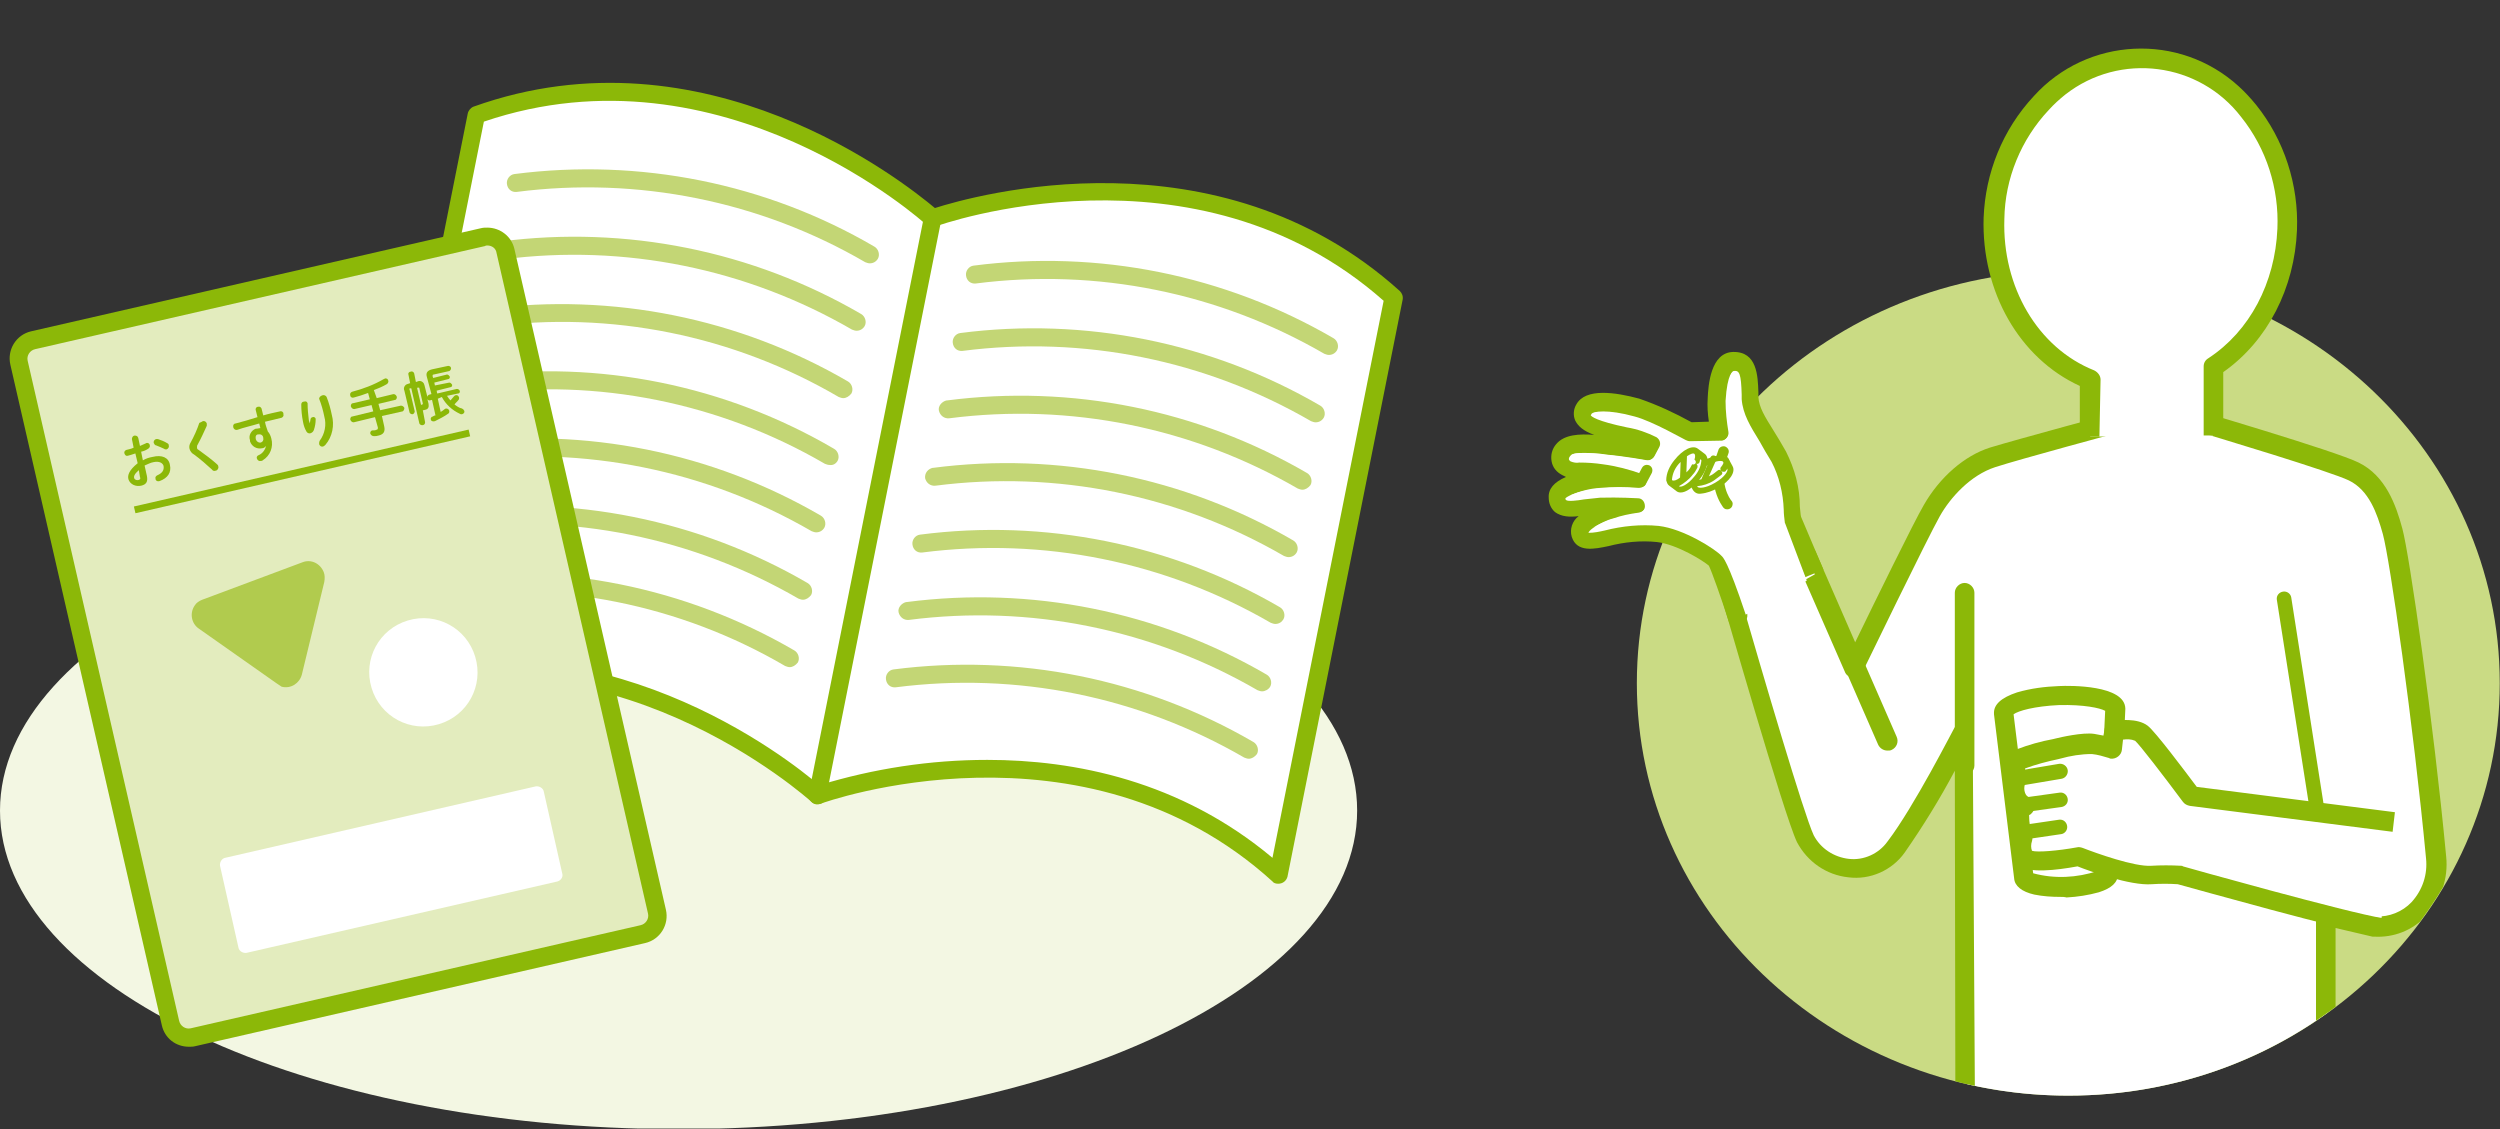 <?xml version="1.0" encoding="utf-8"?>
<!-- Generator: Adobe Illustrator 27.9.5, SVG Export Plug-In . SVG Version: 9.03 Build 54986)  -->
<svg version="1.1" id="レイヤー_1" xmlns="http://www.w3.org/2000/svg" xmlns:xlink="http://www.w3.org/1999/xlink" x="0px"
	 y="0px" width="434px" height="196px" viewBox="0 0 434 196" style="enable-background:new 0 0 434 196;" xml:space="preserve">
<rect x="0" y="0" width="434" height="196" fill="#333333" stroke="none"/>
<style type="text/css">
	.st0{clip-path:url(#SVGID_00000129923716420132214800000013625743248537364128_);}
	.st1{fill:#F3F7E3;}
	.st2{fill:#FFFFFF;}
	.st3{fill:#8CB808;}
	.st4{fill:none;}
	.st5{fill:#C3D675;}
	.st6{fill:#E3ECBE;}
	.st7{fill:#B1CB4E;}
	.st8{clip-path:url(#SVGID_00000168817393705333166500000012454734566212174779_);}
	.st9{fill:#CADB84;}
	.st10{clip-path:url(#SVGID_00000162337713687797498570000010807792104385852297_);}
</style>
<g id="グループ_29436" transform="translate(0 14.416)">
	<g>
		<defs>
			<rect id="SVGID_1_" y="-0.1" width="243.4" height="181.6"/>
		</defs>
		<clipPath id="SVGID_00000076561464275537680660000008289434706299130290_">
			<use xlink:href="#SVGID_1_"  style="overflow:visible;"/>
		</clipPath>
		<g id="グループ_29435" style="clip-path:url(#SVGID_00000076561464275537680660000008289434706299130290_);">
			<path id="パス_1274" class="st1" d="M235.6,126.3c0,30.5-52.7,55.3-117.8,55.3S0,156.8,0,126.3S52.7,71,117.8,71
				S235.6,95.7,235.6,126.3"/>
			<path id="パス_1275" class="st2" d="M221.9,137.5c-34-30.8-80-13.8-80-13.8s-36-33.3-79.2-17.9l20-100.2
				c43.2-15.4,79.2,17.9,79.2,17.9s46-16.9,80,13.8L221.9,137.5z"/>
			<path id="パス_1276" class="st3" d="M221.9,139c-0.4,0-0.8-0.1-1-0.4c-32.8-29.8-78-13.7-78.4-13.5c-0.5,0.2-1.2,0.1-1.6-0.3
				c-0.4-0.3-35.8-32.5-77.6-17.6c-0.8,0.3-1.7-0.1-2-0.9c-0.1-0.3-0.1-0.6-0.1-0.8l20-100.2c0.1-0.5,0.5-1,1-1.2
				c40.2-14.4,74.7,13.1,80.1,17.6c6.6-2.1,49-14.2,80.7,14.4c0.4,0.4,0.6,0.9,0.5,1.5l-20,100.2C223.3,138.5,222.7,139,221.9,139
				 M171.4,117.5c15.1,0,33.5,3.6,49.5,17l19.3-96.7c-32.8-29-77.3-13.1-77.8-12.9c-0.5,0.2-1.2,0.1-1.6-0.3
				c-0.3-0.3-35.4-32-76.8-17.9l-19.3,96.7c39.1-12.3,72.3,14,77.5,18.5C151.7,119,161.5,117.5,171.4,117.5"/>
			<line id="線_137" class="st4" x1="161.9" y1="23.4" x2="141.9" y2="123.7"/>
			<path id="パス_1277" class="st3" d="M141.9,125.2c-0.1,0-0.2,0-0.3,0c-0.8-0.2-1.4-1-1.2-1.8l20-100.2c0.2-0.8,1-1.4,1.8-1.2
				c0.8,0.2,1.4,1,1.2,1.8l-20,100.2C143.3,124.7,142.7,125.2,141.9,125.2"/>
			<path id="パス_1278" class="st5" d="M151,31.3c-0.3,0-0.5-0.1-0.8-0.2C132,20.5,110.7,16.2,89.7,18.9c-0.9,0.1-1.6-0.5-1.7-1.4
				c-0.1-0.8,0.5-1.6,1.3-1.7C111,13,133,17.4,151.8,28.4c0.7,0.4,1,1.4,0.6,2.1C152.1,31,151.6,31.3,151,31.3"/>
			<path id="パス_1279" class="st5" d="M148.7,43c-0.3,0-0.5-0.1-0.8-0.2c-18.3-10.6-39.5-14.9-60.5-12.2
				c-0.9,0.1-1.6-0.5-1.7-1.4c-0.1-0.8,0.5-1.6,1.3-1.7c21.6-2.8,43.6,1.6,62.5,12.6c0.7,0.4,1,1.4,0.6,2.1
				C149.8,42.7,149.3,43,148.7,43"/>
			<path id="パス_1280" class="st5" d="M146.4,54.7c-0.3,0-0.5-0.1-0.8-0.2C127.3,43.8,106,39.5,85.1,42.3
				c-0.9,0.1-1.6-0.5-1.7-1.4c-0.1-0.8,0.5-1.6,1.3-1.7c21.6-2.8,43.6,1.6,62.5,12.6c0.7,0.4,1,1.4,0.6,2.1
				C147.4,54.4,146.9,54.7,146.4,54.7"/>
			<path id="パス_1281" class="st5" d="M144,66.3c-0.3,0-0.5-0.1-0.8-0.2C125,55.5,103.7,51.2,82.8,54c-0.9,0.1-1.6-0.5-1.7-1.4
				c-0.1-0.8,0.5-1.6,1.3-1.7C104,48,126,52.5,144.8,63.5c0.7,0.4,1,1.4,0.6,2.1C145.1,66.1,144.6,66.4,144,66.3"/>
			<path id="パス_1282" class="st5" d="M141.7,78c-0.3,0-0.5-0.1-0.8-0.2c-18.3-10.6-39.5-14.9-60.5-12.2
				c-0.9,0.1-1.6-0.5-1.8-1.3c-0.1-0.9,0.5-1.6,1.3-1.8c0,0,0,0,0.1,0c21.6-2.8,43.6,1.6,62.5,12.6c0.7,0.4,1,1.4,0.6,2.1
				C142.8,77.7,142.3,78,141.7,78"/>
			<path id="パス_1283" class="st5" d="M139.4,89.7c-0.3,0-0.5-0.1-0.8-0.2c-18.3-10.6-39.5-14.9-60.5-12.2
				c-0.9,0.1-1.6-0.5-1.7-1.4c-0.1-0.8,0.5-1.6,1.3-1.7c21.6-2.8,43.6,1.6,62.5,12.6c0.7,0.4,1,1.4,0.6,2.1
				C140.4,89.4,139.9,89.7,139.4,89.7"/>
			<path id="パス_1284" class="st5" d="M137.1,101.4c-0.3,0-0.5-0.1-0.8-0.2C118,90.5,96.7,86.3,75.8,89c-0.9,0.1-1.6-0.5-1.7-1.4
				c-0.1-0.8,0.5-1.6,1.3-1.7c21.6-2.8,43.6,1.6,62.5,12.6c0.7,0.4,1,1.4,0.6,2.1C138.1,101.1,137.6,101.4,137.1,101.4"/>
			<path id="パス_1285" class="st5" d="M230.7,47.2c-0.3,0-0.5-0.1-0.8-0.2c-18.3-10.6-39.5-14.9-60.5-12.2
				c-0.9,0.1-1.6-0.5-1.7-1.4c-0.1-0.8,0.5-1.6,1.3-1.7c21.6-2.8,43.6,1.6,62.5,12.6c0.7,0.4,1,1.4,0.6,2.1
				C231.8,46.9,231.3,47.2,230.7,47.2"/>
			<path id="パス_1286" class="st5" d="M228.4,58.9c-0.3,0-0.5-0.1-0.8-0.2c-18.3-10.6-39.5-14.9-60.5-12.2
				c-0.9,0.1-1.6-0.5-1.7-1.4c-0.1-0.8,0.5-1.6,1.3-1.7c21.6-2.8,43.6,1.6,62.5,12.6c0.7,0.4,1,1.4,0.6,2.1
				C229.5,58.6,229,58.9,228.4,58.9"/>
			<path id="パス_1287" class="st5" d="M226.1,70.6c-0.3,0-0.5-0.1-0.8-0.2c-18.3-10.6-39.5-14.9-60.5-12.2
				c-0.9,0.1-1.6-0.5-1.8-1.3s0.5-1.6,1.3-1.8c0,0,0,0,0.1,0c21.6-2.8,43.6,1.6,62.5,12.6c0.7,0.4,1,1.4,0.6,2.1
				C227.1,70.3,226.6,70.6,226.1,70.6"/>
			<path id="パス_1288" class="st5" d="M223.7,82.3c-0.3,0-0.5-0.1-0.8-0.2c-18.3-10.6-39.5-14.9-60.5-12.2
				c-0.9,0.1-1.6-0.5-1.8-1.3c-0.1-0.9,0.5-1.6,1.3-1.8c0,0,0,0,0.1,0c21.6-2.8,43.6,1.6,62.5,12.6c0.7,0.4,1,1.4,0.6,2.1
				C224.8,82,224.3,82.3,223.7,82.3"/>
			<path id="パス_1289" class="st5" d="M221.4,93.9c-0.3,0-0.5-0.1-0.8-0.2c-18.3-10.6-39.5-14.9-60.5-12.2
				c-0.9,0.1-1.6-0.5-1.7-1.4c-0.1-0.8,0.5-1.6,1.3-1.7c21.6-2.8,43.6,1.6,62.5,12.6c0.7,0.4,1,1.4,0.6,2.1
				C222.5,93.6,222,93.9,221.4,93.9"/>
			<path id="パス_1290" class="st5" d="M219.1,105.6c-0.3,0-0.5-0.1-0.8-0.2c-18.3-10.6-39.5-14.9-60.5-12.2
				c-0.9,0.1-1.6-0.5-1.8-1.3s0.5-1.6,1.3-1.8c0,0,0,0,0.1,0c21.6-2.8,43.6,1.6,62.5,12.6c0.7,0.4,1,1.4,0.6,2.1
				C220.2,105.3,219.6,105.6,219.1,105.6"/>
			<path id="パス_1291" class="st5" d="M216.8,117.3c-0.3,0-0.5-0.1-0.8-0.2c-18.3-10.6-39.5-14.9-60.5-12.2
				c-0.9,0.1-1.6-0.5-1.7-1.4c-0.1-0.8,0.5-1.6,1.3-1.7c21.6-2.8,43.6,1.6,62.5,12.6c0.7,0.4,1,1.4,0.6,2.1
				C217.8,117,217.3,117.3,216.8,117.3"/>
			<path id="パス_1292" class="st6" d="M32.8,165.7c-1.5,0-2.8-1-3.2-2.5L3.3,48.5c-0.4-1.7,0.7-3.5,2.4-3.9l78.1-17.9
				c1.7-0.4,3.5,0.7,3.9,2.4c0,0,0,0,0,0L114,143.9c0.4,1.7-0.7,3.5-2.4,3.9l-78.1,17.9C33.2,165.7,33,165.7,32.8,165.7"/>
			<path id="パス_1293" class="st3" d="M84.6,28.2c0.8,0,1.5,0.5,1.6,1.3l26.3,114.7c0.2,0.9-0.4,1.8-1.3,2c0,0,0,0,0,0
				l-78.1,17.9c-0.9,0.2-1.8-0.4-2-1.3L4.8,48.2c-0.2-0.9,0.4-1.8,1.3-2c0,0,0,0,0,0l78.1-17.9C84.3,28.2,84.5,28.2,84.6,28.2
				 M84.6,25.1c-0.4,0-0.7,0-1.1,0.1L5.4,43.1c-2.6,0.6-4.2,3.2-3.6,5.8l26.3,114.7c0.5,2.2,2.4,3.7,4.7,3.7c0.4,0,0.7,0,1.1-0.1
				l78.1-17.9c2.6-0.6,4.2-3.2,3.6-5.8L89.3,28.8C88.8,26.6,86.8,25.1,84.6,25.1"/>
			<path id="パス_1294" class="st2" d="M96.8,138.6L42.8,151c-0.6,0.1-1.3-0.3-1.4-0.9l-3.2-14.2c-0.1-0.6,0.3-1.3,0.9-1.4
				L93,122.1c0.6-0.1,1.3,0.3,1.4,0.9c0,0,0,0,0,0l3.2,14.2C97.8,137.8,97.4,138.4,96.8,138.6C96.8,138.6,96.8,138.6,96.8,138.6"/>
			<path id="パス_1295" class="st3" d="M24.8,65.5c0.5-0.3,1.1-0.5,1.7-0.6c1.6-0.4,2.8,0.1,3,1.4c0.3,1.3-0.4,2.3-1.8,2.8
				c-0.3,0.1-0.6,0-0.7-0.3c0,0,0-0.1,0-0.1c-0.1-0.3,0.1-0.5,0.3-0.6c0.9-0.4,1.2-0.9,1.1-1.6c-0.1-0.5-0.7-0.9-1.7-0.7
				c-0.6,0.1-1.1,0.4-1.6,0.6l0.4,1.8c0.2,1-0.1,1.5-1,1.7c-0.9,0.2-1.9-0.2-2.2-1.1c-0.2-0.7,0.1-1.6,1.6-2.8l-0.4-1.7
				c-0.5,0.2-1,0.3-1.3,0.4c-0.3,0.1-0.5-0.1-0.6-0.4c0,0,0,0,0,0c-0.1-0.3,0.1-0.5,0.3-0.6c0,0,0,0,0,0c0.4-0.1,0.9-0.2,1.3-0.4
				l-0.3-1.5c0-0.3,0.2-0.6,0.5-0.6c0.3,0,0.5,0.1,0.6,0.4l0.3,1.4c0.3-0.1,0.6-0.3,0.9-0.4c0.1,0,0.1-0.1,0.2-0.1
				c0.3-0.1,0.6,0.1,0.6,0.4c0,0,0,0,0,0c0.1,0.2-0.1,0.5-0.3,0.6c-0.3,0.2-0.7,0.4-1.2,0.5L24.8,65.5z M24.1,67.2
				c-0.8,0.7-0.9,1.1-0.8,1.4c0.1,0.3,0.5,0.4,0.8,0.3c0.3-0.1,0.3-0.3,0.2-0.5L24.1,67.2z M29,62.5c0.2,0.1,0.3,0.2,0.3,0.4
				c0.1,0.3-0.1,0.6-0.4,0.7c-0.2,0-0.3,0-0.4-0.1c-0.4-0.2-0.9-0.4-1.4-0.6c-0.2,0-0.3-0.2-0.4-0.4c-0.1-0.3,0.1-0.6,0.4-0.7
				c0.1,0,0.2,0,0.3,0C28,62,28.5,62.2,29,62.5"/>
			<path id="パス_1296" class="st3" d="M35.2,58.7c0.3-0.1,0.6,0.1,0.7,0.4c0,0.1,0,0.3,0,0.4c-0.5,1.1-1,2.2-1.6,3.3
				c-0.1,0.1-0.1,0.3-0.1,0.5c0,0.2,0.1,0.3,0.3,0.4c1.1,0.8,2.2,1.6,3.2,2.5c0.1,0.1,0.2,0.2,0.2,0.4c0.1,0.3-0.2,0.7-0.5,0.7
				c-0.2,0.1-0.5,0-0.6-0.2c-1-0.9-2-1.8-3.1-2.6c-0.4-0.2-0.7-0.6-0.8-1c-0.1-0.4,0-0.8,0.2-1.1c0.6-1.1,1.1-2.2,1.5-3.4
				C34.9,58.9,35,58.8,35.2,58.7"/>
			<path id="パス_1297" class="st3" d="M46.2,63c-0.2,0.2-0.4,0.4-0.7,0.4c-0.9,0.2-1.8-0.3-2.1-1.2c0-0.1,0-0.1,0-0.2
				c-0.3-0.8,0.2-1.7,1-2c0.1,0,0.1,0,0.2,0c0.2,0,0.4-0.1,0.6-0.1c-0.1-0.3-0.1-0.5-0.2-0.8c-1.3,0.4-2.7,0.7-3.8,1.1
				c-0.3,0.1-0.6-0.1-0.7-0.4c0,0,0,0,0-0.1c-0.1-0.3,0.1-0.6,0.4-0.6c0,0,0,0,0,0c1.2-0.3,2.5-0.7,3.8-1.1
				c-0.1-0.4-0.2-0.8-0.3-1.2c-0.1-0.3,0.1-0.6,0.4-0.6c0,0,0,0,0,0c0.3-0.1,0.5,0.1,0.6,0.3c0,0,0,0,0,0c0.1,0.4,0.2,0.8,0.3,1.2
				c1-0.3,2-0.5,2.9-0.7c0.3-0.1,0.6,0.1,0.6,0.4c0,0,0,0,0,0.1c0.1,0.3-0.1,0.5-0.3,0.6c0,0,0,0,0,0c-0.9,0.2-1.9,0.5-2.9,0.7
				c0.1,0.6,0.3,1.1,0.5,1.7c0.3,0.3,0.5,0.8,0.6,1.2c0.4,1.5-0.2,3-1.5,3.8c-0.1,0.1-0.2,0.1-0.3,0.1c-0.3,0.1-0.6-0.1-0.7-0.4
				c-0.1-0.2,0-0.5,0.3-0.6C45.6,64.3,46,63.7,46.2,63L46.2,63z M44.4,61.8c0.1,0.4,0.5,0.7,0.9,0.6c0.3-0.1,0.5-0.4,0.4-0.8
				c0-0.4-0.4-0.7-0.8-0.6c0,0,0,0-0.1,0C44.5,61,44.3,61.3,44.4,61.8"/>
			<path id="パス_1298" class="st3" d="M53.8,59.1c0-0.3,0.1-0.5,0.1-0.7c0-0.2,0.2-0.4,0.4-0.4c0.2-0.1,0.5,0.1,0.5,0.3
				c0,0,0,0,0,0c0,0,0,0.1,0,0.1c0,0.6-0.1,1.2-0.3,1.8c-0.1,0.3-0.3,0.5-0.6,0.6c-0.3,0.1-0.6-0.1-0.7-0.3
				c-0.3-0.5-0.5-1.1-0.6-1.7c-0.2-1-0.3-2-0.3-3c0-0.3,0.2-0.5,0.5-0.5c0.3-0.1,0.5,0,0.6,0.3c0,0,0,0,0,0c0,0,0,0.1,0,0.1
				c0,0.9,0.1,1.8,0.2,2.7C53.6,58.6,53.7,58.8,53.8,59.1L53.8,59.1z M56,54.2c0.3-0.1,0.6,0.1,0.7,0.3c0.4,1,0.7,2.1,0.9,3.1
				c0.5,1.8,0.1,3.8-1.1,5.2c-0.1,0.1-0.2,0.2-0.4,0.3c-0.3,0.1-0.6-0.1-0.7-0.4c0-0.2,0-0.4,0.1-0.6c0.9-1.2,1.2-2.8,0.8-4.2
				c-0.2-1-0.5-2.1-0.9-3.1C55.4,54.6,55.6,54.3,56,54.2C55.9,54.2,55.9,54.2,56,54.2"/>
			<path id="パス_1299" class="st3" d="M65.4,54.7l2.9-0.7c0.3,0,0.5,0.2,0.6,0.5c0,0.2-0.1,0.5-0.3,0.5l-2.9,0.7l0.3,1.1l3.6-0.8
				c0.3,0,0.5,0.2,0.6,0.4c0,0.2-0.1,0.5-0.3,0.6l-3.6,0.8l0.4,1.8c0.2,0.9-0.1,1.4-1,1.6c-0.3,0.1-0.5,0.1-0.8,0.1
				c-0.3,0-0.5-0.2-0.6-0.4c-0.1-0.3,0.1-0.6,0.4-0.6c0,0,0.1,0,0.1,0c0.2,0,0.4,0,0.5-0.1c0.2,0,0.3-0.1,0.3-0.3c0,0,0-0.1,0-0.1
				L65.1,58l-3.7,0.9c-0.3,0-0.5-0.2-0.6-0.5c0-0.2,0.1-0.5,0.3-0.5l3.7-0.9l-0.3-1.1l-3,0.7c-0.3,0-0.5-0.2-0.6-0.5
				c0-0.2,0.1-0.5,0.3-0.5l3-0.7l-0.3-1.1c-0.8,0.3-1.7,0.6-2.5,0.8c-0.3,0.1-0.6-0.1-0.6-0.4c0,0,0,0,0,0c-0.1-0.3,0.1-0.5,0.3-0.6
				c0,0,0,0,0,0c1.9-0.5,3.8-1.2,5.5-2.2c0,0,0.1,0,0.2-0.1c0.3-0.1,0.6,0.1,0.6,0.4c0,0,0,0,0,0c0.1,0.2-0.1,0.5-0.3,0.6
				c-0.7,0.4-1.4,0.7-2.2,1L65.4,54.7z"/>
			<path id="パス_1300" class="st3" d="M73.8,58.9c0,0.3-0.2,0.5-0.5,0.5c-0.2,0-0.4-0.1-0.5-0.3l-1.4-6.1l-0.2,0
				c-0.1,0-0.2,0.1-0.1,0.2L72,57c0,0.2-0.2,0.5-0.4,0.5c-0.2,0-0.4-0.1-0.5-0.3l-0.9-3.8c-0.2-0.4,0-0.9,0.4-1.1
				c0.1,0,0.2-0.1,0.3-0.1l0.3-0.1l-0.3-1.5c-0.1-0.3,0.2-0.5,0.4-0.5c0.2-0.1,0.5,0,0.6,0.3c0,0,0,0,0,0l0.3,1.5l0.3-0.1
				c0.4-0.2,0.9,0,1.1,0.4c0,0.1,0.1,0.2,0.1,0.3l0.5,2c0-0.2,0.1-0.3,0.3-0.4l0.4-0.1L74.1,51c-0.2-0.7,0.1-1.1,0.9-1.3l2.8-0.6
				c0.3,0,0.5,0.2,0.5,0.4c0,0.2-0.1,0.4-0.3,0.5l-2.7,0.6c-0.2,0-0.2,0.1-0.2,0.3l0.1,0.3l2.4-0.6c0.2,0,0.4,0.2,0.5,0.4
				c0,0.2-0.1,0.4-0.3,0.4L75.4,52l0.1,0.5L78,52c0.2,0,0.4,0.2,0.5,0.4c0,0.2-0.1,0.4-0.3,0.4l-2.4,0.6l0.1,0.5l3.4-0.8
				c0.2,0,0.4,0.1,0.5,0.3c0,0,0,0,0,0c0.1,0.2,0,0.5-0.3,0.5c0,0,0,0,0,0l-1.9,0.4c0.2,0.3,0.4,0.6,0.6,0.8
				c0.2-0.2,0.4-0.5,0.6-0.7c0.1-0.1,0.2-0.2,0.3-0.2c0.3-0.1,0.5,0.1,0.6,0.4c0,0.2,0,0.3-0.1,0.4c-0.2,0.3-0.5,0.5-0.7,0.8
				c0.4,0.3,0.8,0.6,1.3,0.7c0.2,0.1,0.3,0.2,0.4,0.4c0.1,0.3-0.1,0.5-0.4,0.6c-0.1,0-0.3,0-0.4-0.1c-1.3-0.6-2.4-1.6-3.1-2.9
				L76,54.8l0.5,2.3c0.3-0.2,0.5-0.3,0.7-0.5c0.1,0,0.1-0.1,0.2-0.1c0.3,0,0.5,0.1,0.6,0.4c0,0.2,0,0.4-0.2,0.5
				c-0.7,0.5-1.5,0.9-2.3,1.3c-0.3,0.1-0.6,0-0.7-0.2c0,0,0-0.1,0-0.1c-0.1-0.2,0.1-0.5,0.3-0.5c0.2-0.1,0.3-0.2,0.5-0.2L75,55
				l-0.4,0.1c-0.2,0-0.3-0.1-0.4-0.2l0.2,0.8c0.1,0.6-0.1,0.9-0.5,1c-0.1,0-0.3,0.1-0.4,0.1c0,0-0.1,0-0.1,0L73.8,58.9z M73.1,55.9
				c0,0,0.1,0,0.1-0.1c0,0,0.1,0,0.1,0c0.1,0,0.1-0.1,0.1-0.2L72.8,53c0-0.1-0.1-0.2-0.2-0.1l-0.2,0L73.1,55.9z"/>
			
				<rect id="長方形_74522" x="22.6" y="66.8" transform="matrix(0.975 -0.224 0.224 0.975 -13.755 13.443)" class="st3" width="59.6" height="1.2"/>
			<path id="パス_1301" class="st2" d="M64.5,105c-1.5-5,1.3-10.2,6.3-11.7c5-1.5,10.2,1.3,11.7,6.3c1.5,5-1.3,10.2-6.3,11.7
				C71.2,112.8,66,110,64.5,105C64.5,105,64.5,105,64.5,105"/>
			<path id="パス_1302" class="st7" d="M48,104.2l-13.5-9.5c-1.3-0.9-1.6-2.7-0.7-4c0.3-0.5,0.8-0.8,1.3-1l17.4-6.5
				c1.5-0.6,3.1,0.2,3.7,1.7c0.2,0.5,0.2,1.1,0.1,1.7l-3.9,16.1c-0.4,1.5-1.9,2.5-3.5,2.1C48.6,104.6,48.3,104.4,48,104.2"/>
		</g>
	</g>
</g>
<g id="グループ_29441" transform="translate(260.657)">
	<g id="グループ_29438">
		<g>
			<defs>
				<rect id="SVGID_00000031199967554969125440000004258334805983158158_" x="-0.4" width="173.8" height="196"/>
			</defs>
			<clipPath id="SVGID_00000077285128855812982230000013877865343488099221_">
				<use xlink:href="#SVGID_00000031199967554969125440000004258334805983158158_"  style="overflow:visible;"/>
			</clipPath>
			<g id="グループ_29437" style="clip-path:url(#SVGID_00000077285128855812982230000013877865343488099221_);">
				<path id="パス_1303" class="st9" d="M173.3,118.6c0,39.6-33.5,71.6-74.9,71.6s-74.9-32.1-74.9-71.6s33.5-71.6,74.9-71.6
					S173.3,79,173.3,118.6"/>
			</g>
		</g>
	</g>
	<g id="グループ_29440">
		<g>
			<defs>
				<path id="SVGID_00000059282008452098740340000002096715480102188219_" d="M73.8,0v36.7L-0.4,53.8v40.5l26.7,45.1l0.5,0
					c9.3,29.4,37.9,50.8,71.6,50.8c37.8,0,69-26.8,74.1-61.6l0.7-0.1V0H73.8z"/>
			</defs>
			<clipPath id="SVGID_00000121994880977866802530000000602620516300356495_">
				<use xlink:href="#SVGID_00000059282008452098740340000002096715480102188219_"  style="overflow:visible;"/>
			</clipPath>
			<g id="グループ_29439" style="clip-path:url(#SVGID_00000121994880977866802530000000602620516300356495_);">
				<path id="パス_1304" class="st2" d="M108.7,72.8c0,0-18.8,5.1-23.4,6.5c-4.6,1.5-8.4,5.4-10.6,9.2
					c-2.2,3.8-13.5,27.1-13.5,27.1L53,96.5l-13.3,6.1c0,0,11,38.2,13.2,43c2.2,4.8,10.7,8,15.8,1.4c4.8-6.2,11.8-20,11.8-20
					l0.2,67.4h62.7v-35.6l8.5,2.1c6.6,0.3,11.3-5.5,10.7-12c-2.2-23.7-6.4-52.4-7.5-56.6c-1.1-4.2-2.8-8.4-6.7-10.4
					s-30.3-9.7-30.3-9.7L108.7,72.8z"/>
				<path id="パス_1305" class="st3" d="M143.2,196H80.5c-0.9,0-1.7-0.8-1.7-1.7l-0.1-60.5c-2.6,4.9-5.5,9.6-8.7,14.2
					c-2.2,3.1-6,4.8-9.8,4.3c-3.8-0.4-7.1-2.7-8.9-6.1C49,141.4,38.5,104.6,38,103c-0.2-0.8,0.2-1.7,0.9-2l13.3-6.1
					c0.9-0.4,1.9,0,2.3,0.8c0,0,0,0,0,0l6.9,15.8c3.2-6.6,10.2-20.9,11.9-23.8c2.8-4.9,7.1-8.6,11.5-10c4.6-1.4,22.7-6.3,23.5-6.5
					c0.1,0,0.2,0,0.3-0.1l9-0.7c0.2,0,0.4,0,0.6,0.1c1.1,0.3,26.6,7.8,30.6,9.8c4.7,2.3,6.5,7.4,7.6,11.5c1.2,4.4,5.4,33.5,7.6,56.9
					c0.4,3.8-0.9,7.5-3.5,10.3c-2.3,2.5-5.6,3.8-9,3.6c-0.1,0-0.2,0-0.3,0l-6.4-1.5v33.4C144.9,195.2,144.1,196,143.2,196
					 M82.2,192.6h59.2v-33.8c0-0.9,0.8-1.7,1.7-1.7c0.1,0,0.3,0,0.4,0l8.3,2c2.3,0.1,4.6-0.8,6.2-2.5c1.9-2.1,2.8-4.8,2.5-7.6
					c-2.2-23.3-6.3-52-7.5-56.3c-1-3.6-2.4-7.6-5.9-9.3c-3.1-1.5-22.2-7.3-29.7-9.5l-8.5,0.7c-1.8,0.5-18.9,5.1-23.2,6.5
					c-4.3,1.4-7.8,5.3-9.6,8.5c-2.1,3.7-13.3,26.8-13.4,27c-0.3,0.6-0.9,1-1.6,1c-0.7,0-1.3-0.4-1.5-1l-7.7-17.6l-10.4,4.7
					c3.9,13.5,11,37.7,12.7,41.3c1.2,2.3,3.5,3.8,6.1,4.1c2.6,0.3,5.2-0.9,6.7-3c4.6-6,11.5-19.6,11.6-19.7c0.4-0.8,1.5-1.2,2.3-0.8
					c0.6,0.3,0.9,0.9,0.9,1.5L82.2,192.6z"/>
				<path id="パス_1306" class="st2" d="M106.5,123c-0.1-1.4-4.4-2.5-9.8-2.2c-5.3,0.2-9.6,1.5-9.6,3l3.5,28.5
					c0,1.1,3.3,1.8,7.3,1.7c4-0.2,7.2-1.2,7.2-2.3l0,0L106.5,123z"/>
				<path id="パス_1307" class="st3" d="M97,155.7c-1.5,0-3-0.1-4.5-0.4c-2.2-0.5-3.4-1.5-3.5-2.8L85.5,124c0,0,0-0.1,0-0.1
					c-0.1-1.6,1.3-2.8,4-3.7c2.4-0.7,4.8-1,7.3-1.1c1.9-0.1,11.4-0.2,11.5,3.9c0,0,0,0.1,0,0.1l-1.3,28.7c0,1.4-1.1,2.4-3.3,3.1
					c-1.8,0.5-3.7,0.8-5.6,0.9C97.7,155.7,97.4,155.7,97,155.7 M92.3,151.6c3.7,1,7.6,0.8,11.2-0.4l1.3-27.8c-0.9-0.5-3.7-1.1-8-1
					c-4.3,0.2-7.1,1-7.9,1.6L92.3,151.6z"/>
				<path id="パス_1308" class="st2" d="M154.8,142.6l-35.1-4.5c0,0-7.3-9.8-8.6-10.9s-4.7-0.5-4.7-0.5l-0.4,3.1
					c-1.1-0.3-2.2-0.6-3.3-0.8c-2.1,0-4.1,0.2-6.1,0.8c-2.2,0.5-4.4,1.1-6.5,1.8c-1.5,0.7-0.6,3-0.6,3c-0.4,0.7-0.6,1.6-0.4,2.5
					c0.1,1.1,0.8,2.1,1.8,2.6c0,0-0.6-0.4-0.9,1.3c0,1.4,0.2,2.8,0.6,4.2c0,0-0.9,2.5,0.5,3.7c1.4,1.2,9.1-0.3,9.1-0.3
					s8.8,3.5,12.6,3.2c1.6-0.1,3.3-0.1,4.9,0c0,0,28.8,8.2,34.9,9"/>
				<path id="パス_1309" class="st3" d="M152.3,162.5c-6-0.9-32.3-8.3-34.9-9c-1.5-0.1-3-0.1-4.5,0c-3.7,0.3-10.9-2.3-12.9-3.1
					c-3.8,0.7-8.4,1.2-10-0.1c-1.9-1.5-1.5-4-1.2-5.1c-0.4-1.4-0.6-2.9-0.5-4.4c0-0.3,0.1-0.5,0.2-0.8c-0.7-0.8-1-1.8-1.1-2.8
					c-0.1-0.9,0-1.8,0.3-2.7c-0.4-1.7,0-3.6,1.7-4.4c2.1-0.8,4.2-1.4,6.4-1.8l0.4-0.1c0.8-0.2,4.7-1.1,6.7-0.8
					c0.5,0.1,1.1,0.2,1.6,0.3l0.2-1.1c0.1-0.7,0.7-1.3,1.4-1.4c1-0.2,4.3-0.6,6.1,0.8c1.3,1,6.4,7.8,8.5,10.6l34.4,4.4l-0.4,3.4
					l-35.2-4.5c-0.5-0.1-0.9-0.3-1.2-0.7c-3.5-4.7-7.5-9.9-8.3-10.6c-0.7-0.3-1.4-0.3-2.1-0.2l-0.2,1.8c-0.1,0.9-1,1.6-1.9,1.5
					c-0.1,0-0.2,0-0.3-0.1c-1-0.3-2-0.6-3-0.7c-1.9,0-3.7,0.3-5.5,0.8l-0.4,0.1c-1.9,0.4-3.8,0.9-5.7,1.6c0,0.3,0.1,0.6,0.2,0.9
					c0.2,0.5,0.1,1.1-0.2,1.6c-0.1,0.5-0.2,0.9-0.1,1.4c0.1,0.5,0.3,0.9,0.8,1.1c0.1,0.1,0.2,0.1,0.3,0.2c0.8,0.6,0.9,1.6,0.3,2.4
					c-0.2,0.2-0.3,0.4-0.6,0.5c0,0,0,0.1,0,0.1c0,1.2,0.2,2.3,0.5,3.4c0.1,0.3,0.1,0.7,0,1c-0.2,0.6-0.2,1.2,0,1.7
					c0.9,0.3,4.5,0,7.8-0.6c0.3-0.1,0.7,0,1,0.1c2.3,0.9,9,3.3,11.9,3.1c1.7-0.1,3.4-0.1,5.2,0c0.1,0,0.2,0,0.3,0.1
					c0.3,0.1,28.8,8.1,34.7,9L152.3,162.5z M90.7,135.8L90.7,135.8L90.7,135.8 M90.7,135.8L90.7,135.8L90.7,135.8 M90.7,135.8
					L90.7,135.8L90.7,135.8 M90.7,135.8L90.7,135.8L90.7,135.8 M90.7,135.8L90.7,135.8z M90.7,135.8L90.7,135.8"/>
				<path id="パス_1310" class="st3" d="M88.7,136.6c-0.7,0-1.3-0.6-1.3-1.3c0-0.6,0.5-1.2,1.1-1.3l8.3-1.4
					c0.7-0.1,1.4,0.4,1.5,1.1c0.1,0.7-0.4,1.4-1.1,1.5l-8.3,1.4C88.8,136.6,88.8,136.6,88.7,136.6"/>
				<path id="パス_1311" class="st3" d="M89.9,141.2c-0.7,0-1.3-0.6-1.3-1.3c0-0.6,0.5-1.2,1.1-1.3l7.2-1c0.7-0.1,1.3,0.4,1.4,1.1
					c0.1,0.7-0.4,1.3-1.1,1.4l-7.2,1C90,141.2,90,141.2,89.9,141.2"/>
				<path id="パス_1312" class="st3" d="M90.2,145.9c-0.7,0-1.3-0.6-1.3-1.3c0-0.6,0.5-1.2,1.1-1.3l6.8-1c0.7-0.1,1.3,0.4,1.4,1.1
					c0.1,0.7-0.4,1.3-1,1.4l-6.8,1C90.4,145.8,90.3,145.9,90.2,145.9"/>
				<path id="パス_1313" class="st2" d="M123.5,75.6V63.6c7.3-4.8,12.4-13.6,12.8-23.8C136.9,24,126,10.7,112,10.2
					S86,22.1,85.5,37.9c-0.5,12.8,6.5,23.9,16.7,28v9.9"/>
				<path id="パス_1314" class="st3" d="M103.8,75.8h-3.4V67c-10.5-4.8-17.1-16.4-16.7-29.2C84,30,87,22.5,92.4,16.7
					C101.7,6.4,117.7,5.6,128,15c1.1,1,2.1,2.1,3,3.2c4.9,6.1,7.4,13.9,7.1,21.7c-0.4,10.1-5.1,19.3-12.8,24.7v11h-3.4V63.6
					c0-0.6,0.3-1.1,0.8-1.4c7.2-4.7,11.6-13.1,12-22.5c0.3-7-1.9-13.9-6.3-19.4c-7.3-9.5-21-11.3-30.5-3.9c-1,0.8-2,1.7-2.9,2.7
					c-4.8,5.1-7.6,11.9-7.7,18.9c-0.4,11.8,5.8,22.4,15.6,26.3c0.6,0.3,1.1,0.9,1.1,1.6L103.8,75.8z"/>
				<line id="線_138" class="st4" x1="141.6" y1="140.3" x2="135.8" y2="103.9"/>
				<path id="パス_1315" class="st3" d="M141.6,141.6c-0.6,0-1.2-0.5-1.3-1.1l-5.7-36.4c-0.1-0.7,0.4-1.3,1.1-1.4
					c0.7-0.1,1.3,0.4,1.4,1l5.7,36.4c0.1,0.7-0.4,1.4-1.1,1.5C141.7,141.6,141.6,141.6,141.6,141.6"/>
				<line id="線_139" class="st4" x1="80.4" y1="132.9" x2="80.4" y2="102.9"/>
				<path id="パス_1316" class="st3" d="M80.4,134.6c-0.9,0-1.7-0.8-1.7-1.7v-30c0-0.9,0.8-1.7,1.7-1.7s1.7,0.8,1.7,1.7v30
					C82.1,133.8,81.3,134.6,80.4,134.6"/>
				<line id="線_140" class="st4" x1="61.1" y1="115.1" x2="67" y2="128.6"/>
				<path id="パス_1317" class="st3" d="M67,130.3c-0.7,0-1.3-0.4-1.6-1l-5.9-13.5c-0.4-0.9,0-1.9,0.9-2.3c0.9-0.4,1.9,0,2.3,0.9
					c0,0,0,0,0,0l5.9,13.5c0.4,0.9,0,1.9-0.9,2.3C67.5,130.3,67.3,130.3,67,130.3"/>
				<path id="パス_1318" class="st2" d="M41,107.2c0,0-3.1-9.4-3.6-10c-0.8-0.9-6-4.3-10.1-4.8c-7.4-0.9-12.5,2.9-13.3,0.3
					c-0.5-1.5,1.9-3,5-4c1.5-0.5,3.1-0.9,4.7-1.1c0,0-3.2-0.2-6.5-0.1s-7.1,1.6-7.2-1.2c-0.1-2,4.8-2.8,7-3c2.3-0.1,4.7-0.1,7,0
					c-2.1-0.7-4.3-1.3-6.5-1.6c-4-0.6-4.8-0.1-6-0.7c-0.9-0.4-1.3-1.4-0.9-2.3c0.1-0.2,0.2-0.4,0.3-0.5c1.2-1.5,4.8-1,7.2-0.8
					c3.6,0.3,7.3,1,7.3,1l0.9-1.7c-1.5-0.7-3.1-1.3-4.7-1.5c-5.8-1.2-8.1-2.3-7.1-4.2c1-1.8,5.7-1.1,9-0.2c3.2,0.9,9.1,4.2,9.1,4.2
					l5.4-0.1c-0.3-1.9-0.5-3.7-0.5-5.6c0.1-1.8,0.4-6.3,2.7-6.4c2.7-0.1,2.5,3,2.7,6.2c0.1,3.3,2.5,5.7,5,10.3
					c2.4,4.4,2,8.9,2.5,10.9c0.7,1.6,4,9.4,4,9.4"/>
				<path id="パス_1319" class="st3" d="M41,108.9c-0.7,0-1.4-0.5-1.6-1.2c-1.3-4-2.9-8.5-3.4-9.5c-0.9-0.8-5.5-3.7-9-4.1
					c-2.8-0.3-5.7,0-8.4,0.7c-2.4,0.5-5.5,1.2-6.4-1.6c-0.4-1.3,0.1-2.8,1.2-3.6c-1.6,0.2-3,0.1-4.1-0.7c-0.7-0.6-1.1-1.5-1.1-2.5
					c-0.1-1.5,0.9-2.7,3-3.6c-0.2-0.1-0.4-0.2-0.6-0.3c-1-0.5-1.7-1.3-1.9-2.4c-0.2-1.1,0.1-2.2,0.8-3c1.4-1.7,4.1-1.8,6.6-1.6
					c-1.9-0.7-2.8-1.5-3.3-2.5c-0.4-0.9-0.3-2,0.2-2.8c1.6-2.9,6.8-2.1,10.9-1c3.2,1.1,6.2,2.5,9.1,4.1l3-0.1
					c-0.2-1.4-0.3-2.7-0.2-4.1c0.1-2.2,0.5-7.9,4.4-8c4.2-0.1,4.3,4.2,4.4,7l0,0.8c0.1,1.8,1.1,3.4,2.6,5.8c0.7,1.1,1.4,2.3,2.2,3.7
					c1.5,3,2.4,6.2,2.4,9.6c0.1,0.7,0.1,1.3,0.2,1.7l3.9,9.2l-3.2,1.3l-4-9.4c0-0.1-0.1-0.2-0.1-0.3c-0.1-0.8-0.2-1.5-0.3-2.3
					c-0.1-2.8-0.7-5.6-2-8.2c-0.7-1.3-1.5-2.5-2.1-3.5c-1.7-2.7-3-4.8-3.1-7.5l0-0.8c-0.1-3.2-0.4-3.8-0.9-3.7
					c-0.1,0.1-0.8,0.7-1.1,4.8c0,1.8,0.2,3.5,0.5,5.3c0.1,0.9-0.5,1.8-1.4,2c-0.1,0-0.1,0-0.2,0l-5.4,0.1c-0.3,0-0.6-0.1-0.9-0.2
					c-0.1,0-5.7-3.2-8.8-4.1c-3.6-1-6-1-6.9-0.7c0.5,0.3,2,0.9,5.8,1.7c1.8,0.3,3.6,0.9,5.2,1.7c0.8,0.5,1.1,1.5,0.6,2.3l-0.9,1.7
					c-0.4,0.6-1.1,1-1.8,0.8c0,0-3.6-0.6-7.1-1l-0.6-0.1c-1.1-0.1-4.6-0.4-5.1,0.2c0,0-0.1,0.1-0.1,0.1c0,0,0.1,0,0.1,0.1
					c0.4,0.2,0.9,0.2,1.3,0.2c1.4,0,2.8,0.1,4.2,0.3c2.3,0.3,4.6,0.9,6.9,1.7c0.9,0.3,1.3,1.3,1,2.2c-0.3,0.7-1,1.1-1.7,1.1
					c-2.2-0.2-4.5-0.2-6.7,0c-1.8,0.1-3.6,0.6-5.2,1.3c0.8,0,1.6-0.1,2.4-0.2c0.9-0.1,1.9-0.2,2.8-0.3c3.3-0.1,6.5,0.1,6.6,0.1
					c0.9,0.1,1.7,0.9,1.6,1.8c-0.1,0.8-0.7,1.5-1.5,1.6c-1.5,0.2-3,0.5-4.4,1c-1.2,0.3-2.3,0.9-3.3,1.5c0.5-0.1,1.2-0.2,1.7-0.4
					c3.1-0.8,6.3-1.1,9.6-0.8c4.5,0.5,10,4,11.2,5.4c0.2,0.3,0.7,0.8,4,10.6c0.3,0.9-0.2,1.9-1.1,2.2
					C41.4,108.9,41.2,108.9,41,108.9"/>
				<path id="パス_1320" class="st2" d="M53,100.8l-3.7-9.8c0-0.1-0.1-0.2-0.1-0.2C49.1,90,49,89.2,49,88.5
					c-0.1-2.9-0.8-5.8-2.1-8.3c-0.8-1.3-1.5-2.5-2.1-3.6c-1.6-2.6-2.9-4.7-3.1-7.3l0-0.8c-0.1-3.6-0.4-4.2-1.3-4.1
					c-0.2,0-1.2,0.3-1.5,5.2c0,1.8,0.2,3.6,0.5,5.4c0.1,0.7-0.4,1.4-1.1,1.5c-0.1,0-0.1,0-0.2,0l-5.4,0.1c-0.2,0-0.5-0.1-0.7-0.2
					c-0.1,0-5.8-3.3-8.9-4.1c-4.7-1.3-7.3-0.9-7.5-0.4c0,0.1-0.1,0.1-0.1,0.2c0.1,0.2,1,1,6.3,2.1c1.8,0.3,3.5,0.9,5.1,1.7
					c0.6,0.4,0.8,1.1,0.5,1.7l-0.9,1.7c-0.3,0.5-0.8,0.7-1.3,0.6c0,0-3.7-0.7-7.2-1l-0.6-0.1c-1.6-0.1-4.8-0.5-5.5,0.4
					c-0.1,0.1-0.2,0.3-0.2,0.5c0,0.2,0.2,0.3,0.3,0.4c0.5,0.2,1,0.3,1.5,0.2c1.4,0,2.8,0.1,4.1,0.3c2.3,0.3,4.6,0.9,6.8,1.7
					c0.7,0.3,1,1,0.7,1.7c-0.2,0.5-0.7,0.8-1.3,0.8c-2.3-0.2-4.5-0.2-6.8,0c-4.4,0.5-5.7,1.5-5.9,1.7c0,0.1,0,0.2,0.1,0.3
					c0.3,0.3,2,0.1,3.1-0.1c0.9-0.1,1.9-0.2,2.8-0.3c3.3-0.1,6.5,0.1,6.6,0.1c0.7,0,1.2,0.6,1.2,1.4c0,0.6-0.5,1.1-1.1,1.2
					c-1.5,0.2-3,0.6-4.5,1c-3.4,1.1-4.2,2.2-4.2,2.4l0,0c1,0,1.9-0.2,2.8-0.4c3.1-0.8,6.3-1.1,9.4-0.8c4.3,0.5,9.8,4,10.9,5.2
					c0.2,0.2,1,0.6,4.2,10.2L53,100.8z"/>
				<path id="パス_1321" class="st3" d="M24.3,84.1c0.4,0.1,0.8-0.1,1-0.5l0.8-1.5c0.2-0.5,0.1-1-0.4-1.3c-0.5-0.2-1-0.1-1.3,0.4
					c0,0,0,0,0,0l-0.8,1.5c-0.2,0.5-0.1,1,0.4,1.3c0,0,0,0,0,0C24.2,84,24.3,84,24.3,84.1"/>
				<path id="パス_1322" class="st3" d="M39,88.4c0.5,0.1,1-0.2,1.1-0.7c0.1-0.3,0-0.6-0.2-0.8c-0.1-0.1-2.5-3.1-0.5-8.2
					c0.2-0.5-0.1-1-0.6-1.2c-0.5-0.1-0.9,0.1-1.1,0.5c-2.4,6.2,0.7,9.9,0.8,10.1C38.6,88.2,38.8,88.4,39,88.4"/>
				<path id="パス_1323" class="st2" d="M39.2,79.7c-0.4-0.6-1.3-0.7-2.5-0.3h0c-0.4,0.1-0.8,0.3-1.1,0.5c0,0,0-0.1,0-0.1
					c0-0.3-0.2-0.6-0.4-0.7L34,78.1l0,0c-0.8-0.6-2.4,0.2-3.7,1.9c-0.8,0.9-1.3,2.1-1.4,3.3c0,0.3,0.2,0.6,0.4,0.7l0,0l1.2,0.9
					c0.4,0.3,1.1,0.3,1.8-0.2c0.3-0.2,0.5-0.4,0.8-0.6l0.3,0.6c0.5,0.9,2.3,0.7,4.2-0.4c1.9-1.1,2.9-2.5,2.4-3.4L39.2,79.7
					C39.2,79.7,39.2,79.7,39.2,79.7"/>
				<path id="パス_1324" class="st3" d="M31.1,85.5c-0.3,0-0.6-0.1-0.8-0.3l-1.2-0.9l0,0c-0.3-0.2-0.4-0.6-0.5-0.9
					c0-1.3,0.6-2.5,1.4-3.5c1.5-1.9,3.2-2.7,4.1-2l0,0l1.2,0.9c0.3,0.2,0.4,0.6,0.5,0.9c0,1.3-0.6,2.5-1.4,3.5
					C33.2,84.7,32,85.5,31.1,85.5 M30.8,84.4L30.8,84.4c0.3,0.3,1.5-0.2,2.7-1.7c0.7-0.8,1.1-1.7,1.2-2.7c0-0.1,0-0.2-0.1-0.2
					l-0.1-0.1c0,0.2-0.1,0.3-0.1,0.5c-0.1,0.3-0.4,0.4-0.6,0.3c0,0,0,0,0,0h0l0,0c0.2,0.1,0.3,0.4,0.2,0.7c0,0,0,0,0,0
					c-0.2,0.4-0.5,0.9-0.8,1.2C32.6,83.2,31.7,83.9,30.8,84.4 M31.1,80.2c-0.1,0.1-0.2,0.2-0.3,0.3c-0.7,0.8-1.1,1.7-1.2,2.7
					c0,0.1,0,0.2,0.1,0.2c0.2,0.1,0.7,0,1.3-0.5L31.1,80.2z M32.2,79.2l-0.1,2.8c0.1-0.1,0.2-0.2,0.3-0.3c0.3-0.3,0.5-0.7,0.7-1.1
					c0.2,0.1,0.5,0,0.6-0.2c0.1-0.2,0-0.5-0.2-0.6c0.2-0.6,0.1-0.9,0-1C33.3,78.6,32.8,78.8,32.2,79.2"/>
				<path id="パス_1325" class="st3" d="M34.6,85.7c-0.6,0.1-1.1-0.2-1.4-0.7l-0.4-0.7c-0.1-0.4,0.2-0.9,0.6-1c0,0,0.1,0,0.1,0
					c0.4,0.1,0.8,0,1.2-0.1l1.6-3.8c0.1-0.3,0.4-0.4,0.7-0.3c0.3,0.1,0.4,0.4,0.3,0.7L36,82.7c0.1-0.1,0.2-0.1,0.4-0.2
					c0.4-0.2,0.7-0.5,1.1-0.8c0.2-0.2,0.5-0.2,0.7,0.1s0.2,0.5-0.1,0.7c0,0,0,0,0,0c-0.4,0.3-0.8,0.6-1.2,0.9
					c-0.9,0.6-1.9,0.9-2.9,1l0,0.1c0.2,0.3,1.4,0.3,3.1-0.7s2.3-2.1,2.1-2.4l-0.7-1.3c-0.1-0.2-0.1-0.6,0.2-0.7s0.6-0.1,0.7,0.2
					c0,0,0,0,0,0l0.7,1.3c0.6,1-0.4,2.6-2.5,3.8C36.7,85.2,35.7,85.6,34.6,85.7"/>
				<path id="パス_1326" class="st3" d="M38.5,81.9c-0.3,0-0.5-0.2-0.5-0.5c0-0.1,0-0.2,0.1-0.3c0.4-0.5,0.5-0.8,0.4-0.9
					c-0.1-0.3-1.3-0.3-2.8,0.6c-0.2,0.1-0.6,0-0.7-0.2c-0.1-0.2,0-0.6,0.2-0.7c2-1,3.6-1.1,4.2-0.2c0.2,0.3,0.4,1-0.5,2.1
					C38.8,81.9,38.7,81.9,38.5,81.9"/>
			</g>
		</g>
	</g>
</g>
</svg>
